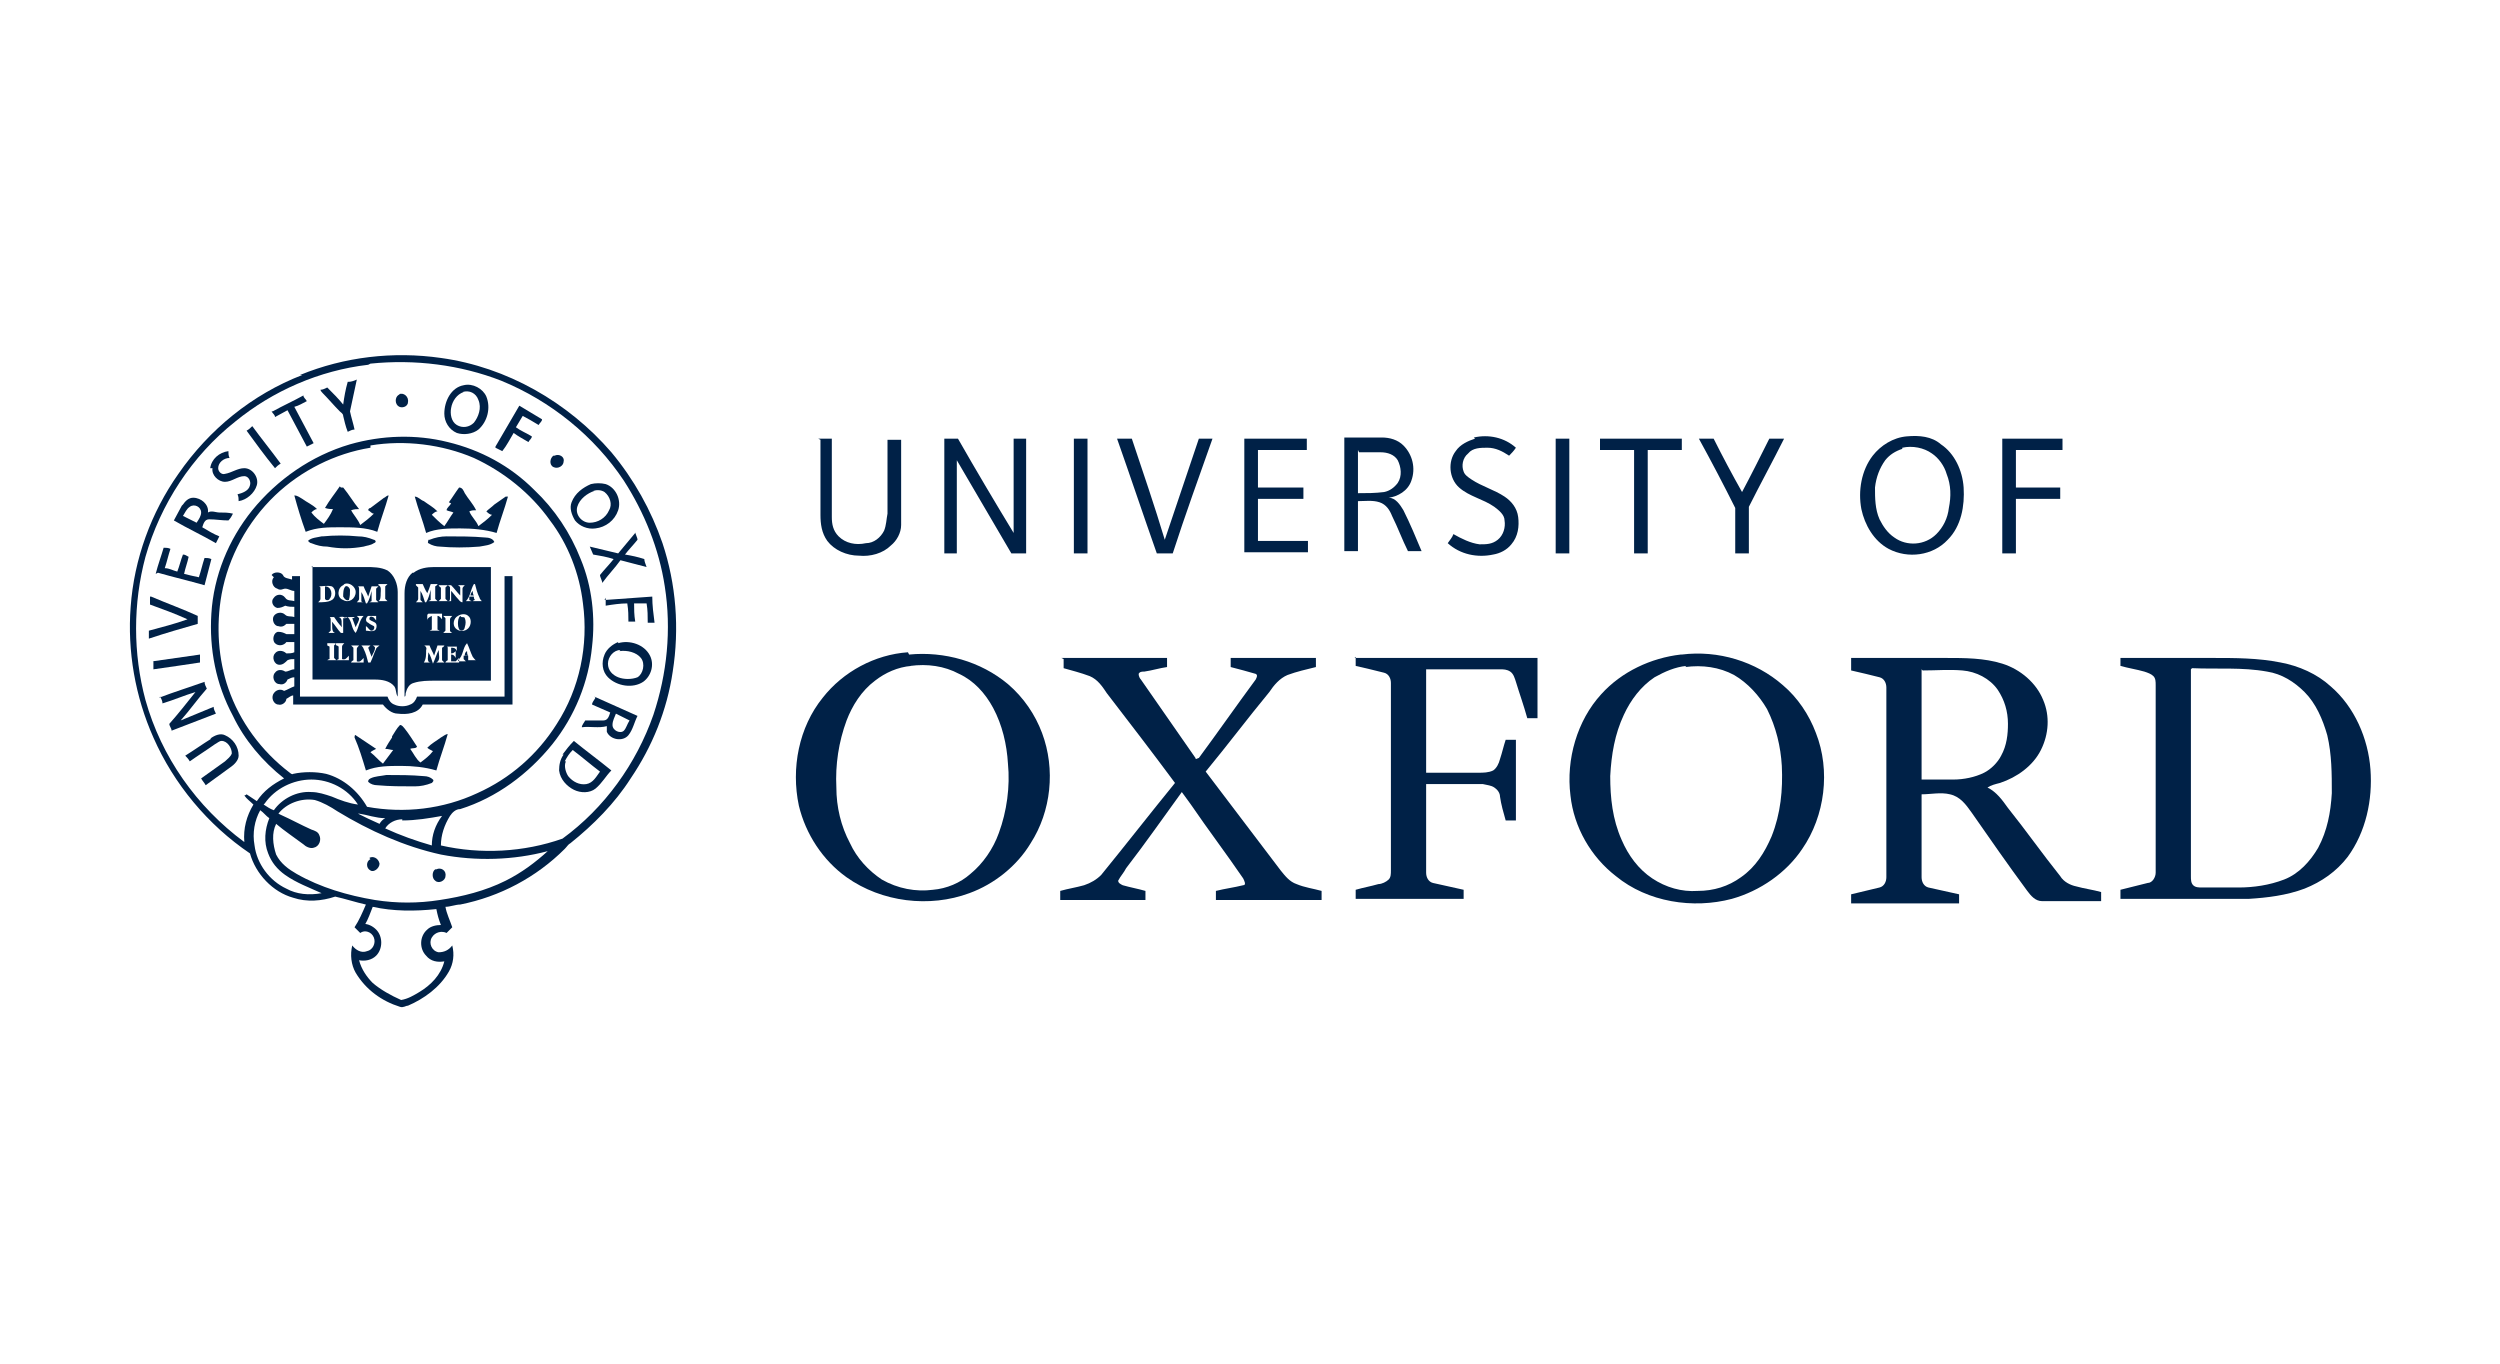 <?xml version="1.0" encoding="UTF-8"?><svg id="a" xmlns="http://www.w3.org/2000/svg" width="220" height="120" viewBox="0 0 220 120"><g id="b"><path d="M26.4,33c3.9-1.6,8.2-2.1,12.4-1.5,5.8.8,11.2,3.9,15,8.3,2,2.4,3.5,5.1,4.5,8,1.2,3.6,1.5,7.5.9,11.3-.5,3.4-1.8,6.6-3.7,9.4-1.4,2.2-3.3,4.1-5.3,5.7-.2.1-.3.3-.5.5-2.5,2.5-5.7,4.2-9.2,4.9-.4,0-.9.2-1.3.2.1.6.4,1.2.6,1.8-.2.2-.3.3-.5.5-.4-.2-1-.1-1.3.4-.3.5,0,1.2.6,1.3.5,0,.9-.2,1.2-.6.2.8.1,1.6-.3,2.3-.8,1.4-2.2,2.4-3.6,3-.2,0-.4.2-.7.1-1.6-.5-3-1.5-3.9-3-.4-.7-.5-1.6-.3-2.4.3.4.8.7,1.3.5.5-.1.8-.7.6-1.2-.2-.5-.8-.7-1.2-.4-.2-.2-.3-.3-.5-.5.4-.6.7-1.3,1-2-.9-.2-1.8-.5-2.7-.7-1.2.4-2.5.5-3.7.1-1.8-.5-3.3-2.1-3.8-3.9-3.7-2.5-6.7-6.1-8.5-10.2-1.6-3.6-2.3-7.6-2-11.5.3-4.2,1.8-8.3,4.2-11.7,2.7-3.9,6.5-7,10.9-8.7M32.4,32.1c-4.3.5-8.4,2.3-11.7,5-3.8,3-6.6,7.3-7.9,11.9-1.1,4.1-1.1,8.5,0,12.6,1.4,5,4.5,9.4,8.7,12.5-.1-1.2.2-2.3.8-3.3-.3-.3-.6-.5-.8-.8,0,0,.1,0,.2-.1.3.2.6.4.9.6.6-.9,1.4-1.5,2.4-2-1.9-1.5-3.5-3.4-4.5-5.5-1.5-2.8-2.1-5.9-1.9-9,.2-3.3,1.5-6.5,3.6-9.1,2.2-2.7,5.2-4.8,8.6-5.8,2.8-.8,5.8-.9,8.6-.2,2.9.7,5.5,2.1,7.6,4.2,1.8,1.7,3.2,3.8,4.1,6.1,1,2.4,1.3,5.1,1,7.7-.3,3.1-1.5,6.1-3.5,8.6-2.1,2.6-4.9,4.7-8.1,5.7-.4,0-.7.3-.9.6-.5.8-.8,1.7-.8,2.6,3.5.8,7.3.6,10.7-.6,3.7-2.7,6.5-6.6,8-10.9,1.2-3.6,1.6-7.5,1-11.3-.5-3.3-1.8-6.5-3.6-9.3-2.6-3.9-6.4-7-10.8-8.8-3.6-1.4-7.6-1.9-11.5-1.5M32.6,39.4c-3.1.5-6.1,2-8.4,4.2-2.4,2.3-4.1,5.4-4.7,8.7-.5,2.8-.3,5.7.6,8.3,1,2.9,2.9,5.5,5.4,7.4,0,0,.2.2.3.1.9-.2,2-.2,2.9,0,1.5.4,2.8,1.5,3.6,2.9,3.3.6,6.7.2,9.7-1.2,2.9-1.3,5.3-3.4,7-6.1,2-3.1,2.8-6.9,2.3-10.6-.3-2.6-1.3-5.2-2.9-7.3-1.7-2.4-4.1-4.3-6.7-5.5-2.8-1.2-6.1-1.6-9.1-1.1M23.2,70.8c.3.2.6.4.9.5.7-1,2-1.7,3.3-1.6.6,0,1.2.2,1.8.4.7.3,1.5.6,2.3.7-.9-1.4-2.5-2.2-4.1-2.2-1.6,0-3.2.8-4.1,2.1M24.7,71.7c.9.4,1.8.9,2.7,1.3.3.1.6.2.7.5.2.4,0,1-.5,1.1-.3.1-.7-.1-.9-.3-.8-.6-1.7-1.2-2.4-1.8-.4.8-.3,1.8,0,2.7.4.8,1.1,1.3,1.8,1.7,2.1,1.2,4.5,1.9,6.9,2.3,1.9.3,3.8.3,5.7,0,2-.3,4-.8,5.8-1.7,1.4-.7,2.6-1.6,3.7-2.6-3,.8-6.3.9-9.4.3-3.2-.7-6.3-2.1-9.1-3.8-.6-.4-1.3-.8-2-1-1.2-.2-2.5.3-3.2,1.2M22.9,71.3c-.5.9-.7,2-.5,3.1.2,1.6,1.3,3.1,2.8,3.8.9.5,2,.6,3.1.4-1.1-.5-2.2-.9-3.2-1.6-.7-.5-1.2-1.1-1.5-1.9-.4-1-.3-2.1.1-3.1-.3-.2-.5-.5-.8-.7M31.5,71.6c.6.3,1.2.6,1.9.9.1-.2.3-.4.5-.5-.8,0-1.6-.3-2.3-.4M35.4,72.1c-.6,0-1.2.3-1.5.8,1.3.6,2.7,1.1,4.1,1.5,0-.9.3-1.8.9-2.6-1.1.2-2.3.4-3.5.4M32,81.3c.4,0,.8.2,1.1.5.6.6.6,1.7,0,2.3-.4.4-1,.5-1.5.4.2.8.7,1.5,1.2,2,.7.6,1.6,1.1,2.5,1.5.6-.1,1.1-.4,1.6-.7,1-.6,1.9-1.5,2.2-2.7-.6.1-1.2,0-1.6-.5-.6-.6-.6-1.7.1-2.3.3-.3.8-.4,1.2-.4-.2-.5-.3-.9-.4-1.4-1.9.2-3.8.2-5.6-.2-.2.5-.4,1.1-.7,1.6Z" fill="#002147" stroke-width="0"/><path d="M30.7,33.6c.2,0,.5-.1.7-.2-.2.9-.4,1.9-.6,2.8.1.5.3,1.1.4,1.6-.2,0-.4.1-.6.2-.2-.5-.3-1-.4-1.4,0-.2-.2-.3-.3-.4-.5-.5-1-1.1-1.5-1.6,0,0-.2-.2-.2-.3.2,0,.4-.1.6-.2.5.5,1,1,1.4,1.5.1-.7.2-1.3.4-2Z" fill="#002147" stroke-width="0"/><path d="M40.8,33.9c.8-.2,1.7.3,2,1,.4,1,.1,2.2-.7,2.9-.5.4-1.3.5-1.9.3-.7-.3-1.1-1-1.1-1.7,0-1.1.6-2.3,1.7-2.5M40.8,34.5c-.6.2-1,.8-1.1,1.4-.1.5,0,1.2.5,1.5.5.3,1.1.2,1.5-.2.4-.5.7-1.3.4-2-.2-.6-.8-.9-1.4-.7Z" fill="#002147" stroke-width="0"/><path d="M35.1,34.7c.4-.2.9.2.8.7,0,.4-.6.6-.9.3-.3-.3-.2-.9.2-1Z" fill="#002147" stroke-width="0"/><path d="M24,36.2c.9-.5,1.8-.9,2.7-1.4,0,.2.2.3.3.5-.4.2-.7.4-1.1.5.6,1.1,1.1,2.1,1.7,3.2-.2.1-.4.2-.6.3-.6-1.1-1.1-2.1-1.7-3.2-.4.2-.7.4-1.1.6,0-.2-.2-.3-.3-.5Z" fill="#002147" stroke-width="0"/><path d="M43.6,39.3c.7-1.2,1.4-2.4,2.1-3.6.7.4,1.3.8,2,1.2,0,.2-.2.3-.3.5-.5-.3-1-.6-1.4-.8-.2.3-.4.7-.6,1,.4.3.9.5,1.4.8,0,.2-.2.3-.3.5-.5-.3-.9-.5-1.3-.8-.3.5-.6,1.1-1,1.6-.2-.1-.4-.2-.6-.3Z" fill="#002147" stroke-width="0"/><path d="M21.7,37.9c.2-.1.4-.3.5-.4.8,1.1,1.7,2.2,2.5,3.3-.2.1-.4.3-.5.4-.9-1.1-1.7-2.2-2.5-3.3Z" fill="#002147" stroke-width="0"/><path d="M129.7,38.5c1.3-.3,2.7,0,3.7.9-.2.3-.4.5-.6.7-.6-.4-1.2-.7-1.9-.7-.6,0-1.3,0-1.7.5-.5.4-.6,1.1-.4,1.6.1.3.4.5.7.7.9.6,2,.9,2.9,1.5.6.4,1.1,1,1.2,1.8.1.8,0,1.7-.6,2.4-.4.5-1,.8-1.6.9-1.4.3-2.9,0-4-1,.2-.3.4-.5.5-.8.7.4,1.5.8,2.3.9.6,0,1.1,0,1.6-.4.5-.4.7-1.1.6-1.7,0-.5-.5-.9-.9-1.2-1-.7-2.2-.9-3.1-1.7-.9-.8-1-2.3-.3-3.2.4-.6,1.1-.9,1.7-1.1Z" fill="#002147" stroke-width="0"/><path d="M167.8,38.4c1.1-.1,2.2,0,3,.7,1.2.8,1.9,2.3,2,3.8.1,1.6-.2,3.4-1.4,4.6-1.3,1.4-3.5,1.7-5.2.8-1.3-.7-2.1-2.1-2.4-3.5-.3-1.6,0-3.4,1-4.7.7-.9,1.8-1.6,3-1.7M167.4,39.5c-.6.2-1.1.5-1.5,1-.5.7-.8,1.5-.9,2.4,0,.9,0,1.9.4,2.8.3.6.7,1.2,1.3,1.6,1.1.8,2.7.7,3.7-.3.6-.6,1-1.4,1.1-2.3.2-1,.2-2-.2-3-.2-.7-.7-1.4-1.3-1.8-.7-.5-1.7-.7-2.6-.5Z" fill="#002147" stroke-width="0"/><path d="M72,38.6c.4,0,.8,0,1.2,0,0,2.3,0,4.6,0,6.9,0,.6.1,1.2.6,1.7.6.6,1.5.8,2.4.6.7,0,1.3-.5,1.6-1.1.2-.5.2-1,.3-1.5,0-2.2,0-4.4,0-6.5.4,0,.8,0,1.2,0,0,1.5,0,3,0,4.5,0,1,0,2,0,3,0,.7-.4,1.4-.9,1.8-.7.7-1.8,1-2.8.9-1.1,0-2.2-.5-2.8-1.3-.5-.7-.6-1.5-.6-2.3,0-2.2,0-4.4,0-6.6Z" fill="#002147" stroke-width="0"/><path d="M83.1,38.6c.4,0,.8,0,1.2,0,1.6,2.8,3.2,5.5,4.9,8.3,0-2.8,0-5.5,0-8.3.4,0,.7,0,1.1,0,0,3.4,0,6.7,0,10.1-.4,0-.8,0-1.3,0-1.6-2.7-3.2-5.5-4.8-8.2,0,2.7,0,5.5,0,8.2-.4,0-.7,0-1.1,0,0-3.4,0-6.7,0-10.1Z" fill="#002147" stroke-width="0"/><path d="M94.5,48.7c0-3.4,0-6.7,0-10.1.4,0,.8,0,1.2,0,0,3.4,0,6.7,0,10.1-.4,0-.8,0-1.2,0Z" fill="#002147" stroke-width="0"/><path d="M98.3,38.6h1.3c1,3,2,5.9,2.9,8.9,1-3,2-5.9,3-8.9.4,0,.8,0,1.2,0-1.2,3.4-2.4,6.7-3.5,10.1-.5,0-.9,0-1.4,0-1.2-3.4-2.3-6.7-3.5-10.1Z" fill="#002147" stroke-width="0"/><path d="M109.5,38.6c1.8,0,3.6,0,5.5,0,0,.3,0,.7,0,1-1.4,0-2.9,0-4.3,0,0,1.1,0,2.2,0,3.3,1.3,0,2.7,0,4,0,0,.3,0,.6,0,1-1.3,0-2.7,0-4,0,0,1.2,0,2.5,0,3.7,1.5,0,2.9,0,4.4,0,0,.3,0,.7,0,1-1.9,0-3.7,0-5.6,0,0-3.4,0-6.7,0-10.1Z" fill="#002147" stroke-width="0"/><path d="M118.3,48.6c0-3.4,0-6.7,0-10.1,1.1,0,2.2,0,3.3,0,.7,0,1.4.2,1.9.7.8.8,1.1,2,.7,3.1-.3.9-1.2,1.4-2,1.5.6,0,1,.6,1.3,1.1.6,1.2,1.1,2.4,1.6,3.6-.4,0-.8,0-1.2,0-.5-1-.9-2.1-1.4-3.1-.2-.5-.5-1-1.1-1.2-.6-.2-1.3-.1-1.9-.1,0,1.5,0,2.9,0,4.4-.4,0-.8,0-1.2,0M119.5,39.6c0,1.3,0,2.5,0,3.8.8,0,1.5,0,2.3-.1.5-.1.9-.4,1.2-.8.4-.6.3-1.4,0-2-.3-.5-.9-.7-1.5-.7-.6,0-1.3,0-1.9,0Z" fill="#002147" stroke-width="0"/><path d="M136.9,38.6h1.2c0,3.4,0,6.7,0,10.1-.4,0-.8,0-1.2,0v-10.1Z" fill="#002147" stroke-width="0"/><path d="M140.8,38.6c2.4,0,4.8,0,7.2,0,0,.3,0,.7,0,1-1,0-2,0-3,0,0,3,0,6,0,9.1-.4,0-.8,0-1.2,0,0-3,0-6,0-9.1-1,0-2,0-3,0v-1Z" fill="#002147" stroke-width="0"/><path d="M149.4,38.6c.5,0,.9,0,1.4,0,.8,1.6,1.6,3.1,2.5,4.7.8-1.5,1.6-3.1,2.4-4.7.4,0,.9,0,1.3,0-1,2-2.1,4-3.1,6,0,.1,0,.3,0,.4,0,1.2,0,2.5,0,3.7-.4,0-.8,0-1.2,0,0-1.3,0-2.6,0-4-1-2-2.1-4.1-3.2-6.1Z" fill="#002147" stroke-width="0"/><path d="M176.2,38.6h5.3c0,.3,0,.7,0,1-1.4,0-2.8,0-4.1,0,0,1.1,0,2.2,0,3.3,1.3,0,2.6,0,3.9,0,0,.3,0,.6,0,1-1.3,0-2.6,0-3.9,0,0,1.6,0,3.2,0,4.8h-1.2v-10.1Z" fill="#002147" stroke-width="0"/><path d="M18.5,41.2c.1-.8.8-1.4,1.6-1.5,0,.2,0,.4.1.6-.5,0-1,.4-1,.9,0,.3.3.6.6.5.6-.1,1.1-.5,1.7-.5.7,0,1.3.8,1.1,1.5-.2.7-.9,1.3-1.6,1.4,0-.2,0-.4-.1-.6.4-.1,1-.3,1.1-.8.1-.3-.1-.8-.5-.8-.6,0-1.1.5-1.7.5-.6,0-1.2-.6-1.1-1.2Z" fill="#002147" stroke-width="0"/><path d="M48.8,40.1c.4-.2.9.1.8.5,0,.4-.5.7-.9.5-.4-.2-.3-.8,0-1Z" fill="#002147" stroke-width="0"/><path d="M52,42.6c.4-.1.9-.1,1.3,0,.9.3,1.4,1.4,1.1,2.3-.3.9-1.1,1.5-2,1.6-.7.1-1.4-.2-1.8-.7-.3-.5-.5-1.1-.3-1.6.3-.8,1-1.3,1.7-1.6M52.3,43.2c-.6.2-1.3.7-1.5,1.4-.2.7.4,1.4,1.1,1.4.7,0,1.4-.4,1.7-1.1.3-.5.1-1.2-.4-1.6-.3-.2-.7-.2-1-.1Z" fill="#002147" stroke-width="0"/><path d="M30,42.9s.1,0,.2,0c.5.6.9,1.3,1.4,1.9-.2,0-.4,0-.7.1.2.4.6.8.8,1.3.4-.3.8-.6,1.2-1-.2,0-.3-.2-.5-.3,0-.1.1-.2.2-.2.4-.3.8-.6,1.2-.9.1,0,.2-.2.4-.2-.3,1.1-.7,2.1-1,3.2-1-.4-2.2-.4-3.3-.4-1,0-2,0-3,.4-.4-1.1-.7-2.1-1-3.2.3,0,.5.2.7.3.4.3.9.5,1.3.9-.2,0-.4.2-.5.3.3.4.7.7,1.1,1,.3-.4.6-.8.8-1.3-.2,0-.4,0-.7-.1.4-.7.9-1.3,1.3-1.9Z" fill="#002147" stroke-width="0"/><path d="M39.5,44.2c.3-.4.6-.9.9-1.3.3,0,.4.3.5.5.3.5.7.9,1,1.5-.2,0-.4,0-.6.1.2.5.6.8.8,1.3.4-.3.8-.6,1.2-1-.2,0-.4-.2-.5-.3.2-.2.5-.4.7-.6.3-.2.7-.5,1-.7,0,0,.1,0,.2,0-.3,1.1-.7,2.1-1,3.2-1-.3-2.1-.4-3.2-.4-1,0-2.1,0-3,.4-.3-1.1-.7-2.1-1-3.2.3,0,.5.3.8.4.4.3.8.5,1.2.9-.2,0-.4.2-.5.3.3.3.7.7,1.1,1h0c.3-.4.5-.8.8-1.2-.2-.1-.4-.1-.6-.2,0-.2.3-.4.4-.6Z" fill="#002147" stroke-width="0"/><path d="M16.1,44.4c.2-.3.5-.6.9-.6.7,0,1.4.6,1.3,1.3.3-.2.7,0,1,0,.4,0,.8,0,1.2.1-.1.2-.2.4-.4.6-.6,0-1.1-.1-1.7-.1-.4,0-.5.4-.6.7.5.3,1,.6,1.5.8-.1.2-.2.4-.3.6-1.2-.7-2.5-1.3-3.7-2,.2-.4.5-.9.7-1.3M16.7,44.6c-.3.2-.4.5-.6.8.4.2.8.4,1.2.6.2-.3.4-.6.4-.9,0-.5-.6-.8-1-.5Z" fill="#002147" stroke-width="0"/><path d="M55.9,46.8c0,.2.2.5.2.7-.4.5-.8.9-1.1,1.3.6.1,1.1.2,1.7.4,0,.2.1.4.2.7-.8-.2-1.5-.4-2.3-.6-.5.7-1.1,1.3-1.6,2,0-.2-.2-.5-.2-.7.4-.5.8-.9,1.2-1.4-.6-.2-1.2-.3-1.8-.4-.1-.2-.2-.5-.3-.7.8.2,1.7.4,2.5.6.5-.6,1-1.2,1.5-1.8Z" fill="#002147" stroke-width="0"/><path d="M28.4,47.2c1-.1,2.1-.1,3.1,0,.5,0,.9.1,1.4.3.1,0,.3.2,0,.3-.3.2-.6.2-.9.3-1.1.2-2.1.2-3.2,0-.5,0-.9-.1-1.4-.3-.1,0-.2-.1-.3-.2.3-.3.8-.3,1.2-.4Z" fill="#002147" stroke-width="0"/><path d="M37.8,47.5c.5-.2,1-.3,1.5-.3,1.1,0,2.3,0,3.4.1.3,0,.7.1.8.4-.4.3-.8.3-1.3.4-1.2.1-2.4.1-3.5,0-.3,0-.7-.1-1-.3-.1,0,0-.2,0-.3Z" fill="#002147" stroke-width="0"/><path d="M13.7,50.5c.2-.8.5-1.6.7-2.3.2,0,.4,0,.6.1-.2.6-.3,1.1-.5,1.7.4,0,.7.2,1.1.3.2-.5.3-1,.5-1.5.2,0,.3.1.5.2-.1.5-.3,1-.4,1.5.4.1.8.2,1.3.3.2-.6.3-1.1.5-1.7.2,0,.4,0,.6.1-.2.8-.4,1.5-.6,2.3-1.4-.4-2.7-.7-4.1-1.1Z" fill="#002147" stroke-width="0"/><path d="M27.4,49.9c1.6,0,3.2,0,4.8,0,.6,0,1.3,0,1.9.3.6.4.9,1.2.9,1.9,0,2.9,0,5.8,0,8.7,0,.2,0,.4,0,.5-.2-.3-.1-.6-.3-.9-.4-.5-1.1-.6-1.7-.6-1.8,0-3.7,0-5.5,0,0-3.3,0-6.7,0-10M28,51.5s.1.1.2.2c0,.3,0,.6,0,1,0,.1-.1.2-.2.3.4,0,.9,0,1.2-.2.4-.2.4-1,0-1.2-.4-.1-.8,0-1.2,0M30.2,51.5c-.5.2-.6,1.1,0,1.3.5.3,1.1-.1,1.1-.7,0-.5-.6-.9-1-.7M31.4,51.5c0,0,.2.1.2.3,0,.3,0,.6,0,.9,0,.1-.1.2-.2.3.2,0,.4,0,.6,0,0,0-.2,0-.2-.1,0-.3,0-.6,0-.8.2.3.3.7.4,1,0,0,0,0,.1,0,.2-.3.3-.7.4-1.1,0,.3,0,.6,0,.9,0,0-.2.1-.2.1.3,0,.5,0,.8,0,0,0-.1-.1-.2-.2,0-.3,0-.7,0-1,0,0,.1-.1.2-.2-.2,0-.4,0-.6,0-.1.3-.2.6-.3.9-.1-.3-.3-.6-.4-.9-.2,0-.4,0-.6,0M33.3,51.5c.3.1.2.5.2.7,0,.3,0,.6-.2.7.3,0,.5,0,.8,0,0,0-.1-.1-.2-.2,0-.3,0-.7,0-1.1,0,0,.1-.1.2-.2-.3,0-.5,0-.8,0M28.9,54.2c0,0,.2.1.2.3,0,.3,0,.7,0,1,0,0-.1.1-.2.2.2,0,.4,0,.6,0-.4-.1-.2-.7-.3-1,.3.3.5.7.8,1,0,0,.1,0,.2,0,0-.4,0-.9,0-1.3h.2c-.2-.2-.4-.1-.6-.1.4.1.2.6.3.9-.3-.3-.5-.6-.7-.9-.2,0-.4,0-.5,0M30.6,54.3c.4.4.3,1,.7,1.4h0c.3-.5.3-1.1.7-1.5-.2,0-.4,0-.6,0,0,0,.1.1.2.2,0,.3-.2.5-.3.8-.1-.3-.2-.5-.3-.8,0,0,.2,0,.2-.1-.3,0-.5,0-.8,0,0,0,0,0,0,.1M32.4,54.2c-.2.1-.3.5,0,.6.1.1.3.2.5.3.1.1,0,.4-.2.4-.2,0-.3-.3-.5-.4,0,.1,0,.3,0,.4.2,0,.5.1.7,0,.2,0,.3-.4.2-.6-.1-.2-.4-.2-.6-.4,0-.2.1-.3.3-.2.1,0,.2.2.3.3,0-.1,0-.3,0-.4-.2,0-.5,0-.6,0M28.8,56.8c0,0,.2.1.2.1,0,.4,0,.7,0,1.1,0,0-.1,0-.2.1.3,0,.5,0,.8,0,0,0-.1-.1-.2-.2,0-.4,0-.7,0-1.1,0,0,.1-.1.2-.2-.3,0-.5,0-.8,0M29.6,56.8c0,0,.1,0,.2.1,0,.4,0,.8,0,1.1,0,0-.2.1-.2.1.4,0,.8,0,1.1,0,0-.1,0-.3,0-.4-.2.2-.3.4-.6.3,0-.4,0-.7,0-1.1,0-.1.1-.2.2-.3-.3,0-.5,0-.8,0M30.9,56.8c0,0,.1.1.2.2,0,.4,0,.7,0,1.1,0,0-.2.1-.2.2.4,0,.8,0,1.1,0,0-.1,0-.3,0-.4-.2.2-.3.4-.6.3,0-.4,0-.7,0-1.1,0-.1.1-.2.2-.3-.3,0-.5,0-.8,0M31.8,56.8c0,0,.2.2.2.3.2.4.3.8.4,1.2,0,0,.1,0,.2,0,.2-.4.3-.8.5-1.2,0-.1.2-.2.3-.3-.2,0-.4,0-.6,0,0,0,.2.1.2.2,0,.3-.2.5-.3.8-.1-.3-.2-.5-.3-.8,0,0,.1-.1.2-.2-.3,0-.5,0-.8,0Z" fill="#002147" stroke-width="0"/><path d="M36.4,50.4c.5-.4,1.2-.5,1.8-.5,1.7,0,3.4,0,5,0,0,3.3,0,6.7,0,10-1.6,0-3.2,0-4.9,0-.6,0-1.3,0-1.9.2-.4.1-.6.5-.7.9,0,.1,0,.3-.1.3,0-.1,0-.2,0-.3,0-2.9,0-5.9,0-8.8,0-.7.2-1.4.7-1.8M36.6,51.5c0,0,.1.1.2.2,0,.3,0,.6,0,1,0,.1-.1.2-.2.3.2,0,.4,0,.6,0h0c0,0-.1-.1-.2-.2,0-.3,0-.6,0-.8.2.3.3.7.4,1,0,0,0,0,.1,0,.2-.3.3-.7.4-1.1,0,.3,0,.6,0,.9,0,0-.2.1-.2.1.3,0,.5,0,.8,0,0,0-.1-.1-.2-.2,0-.3,0-.7,0-1.1,0,0,.2-.1.2-.2-.2,0-.4,0-.6,0-.1.3-.2.6-.3.8-.2-.3-.3-.6-.4-.8-.2,0-.4,0-.6,0M38.6,51.5c0,0,.1.2.2.2,0,.3,0,.7,0,1,0,0-.1.1-.2.2.3,0,.5,0,.8,0,0,0-.1-.1-.2-.2,0-.3,0-.7,0-1,0,0,.1-.1.2-.2-.3,0-.5,0-.8,0M39.4,51.5c0,0,.2.1.2.2,0,.3,0,.6,0,.9,0,.2,0,.3-.2.3.2,0,.4,0,.6,0,0,0-.2,0-.3,0,0-.3,0-.6,0-.9.2.2.4.5.6.7.1.1.2.3.4.3,0-.4,0-.8,0-1.2,0-.1.1-.2.2-.3-.2,0-.4,0-.6,0,0,0,.2.1.2.2,0,.2,0,.5,0,.7-.3-.3-.5-.6-.8-.9-.2,0-.3,0-.5,0M40.9,52.9c.2,0,.4,0,.6,0,0,0-.2-.1-.2-.1,0,0,0-.2,0-.3.1,0,.2,0,.4,0,0,.1,0,.2.1.3,0,0-.1,0-.2.1.3,0,.5,0,.8,0,0,0-.2-.2-.2-.3-.2-.4-.3-.8-.4-1.2h-.1c-.3.5-.3,1.1-.7,1.5M37.6,54.1c0,.2,0,.3,0,.5,0-.2.2-.3.4-.4,0,.4,0,.8,0,1.2,0,0-.2.1-.2.1.3,0,.6,0,.9,0,0,0-.2-.1-.2-.1,0-.4,0-.8,0-1.2.2,0,.3.2.4.3,0-.2,0-.3,0-.5-.4,0-.8,0-1.2,0M39,54.2c0,0,.1.1.2.2,0,.4,0,.7,0,1.1,0,0-.1.1-.2.2.3,0,.5,0,.8,0,0,0-.2-.1-.2-.2,0-.3,0-.7,0-1,0-.1.1-.2.2-.3-.3,0-.5,0-.8,0M40.3,54.2c-.4.2-.5.8-.2,1.1.3.3.8.3,1.1,0,.3-.3.3-.9,0-1.1-.2-.2-.6-.2-.9,0M37.3,56.8c.1,0,.3.2.2.4,0,.4,0,.8-.2,1.1.2,0,.4,0,.6,0-.4,0-.2-.6-.2-.9.2.3.3.7.4,1,.2-.4.3-.8.5-1.2,0,.4.2.9-.2,1.1.3,0,.5,0,.7,0,0,0-.1-.1-.2-.2,0-.4,0-.7,0-1.1,0,0,.2-.1.2-.2-.2,0-.4,0-.6,0-.1.3-.2.6-.3.9-.1-.3-.3-.6-.4-.9-.2,0-.4,0-.6,0M39.2,56.8c0,0,.2.1.2.2,0,.4,0,.7,0,1.1,0,0-.2.1-.2.2.4,0,.8,0,1.2,0,0-.1,0-.3,0-.4,0,0-.2.2-.3.3-.1,0-.2,0-.4,0,0-.2,0-.4,0-.6.2,0,.3.1.4.3,0-.2,0-.4,0-.6-.1.1-.2.2-.4.2,0-.2,0-.4,0-.5.2,0,.4,0,.5.3,0-.1,0-.3,0-.4-.4,0-.7,0-1.1,0M40.4,58.2c.2,0,.4,0,.6,0,0,0-.1-.1-.2-.2,0,0,0-.2,0-.3.1,0,.2,0,.4,0,0,.2,0,.3,0,.4.2,0,.5,0,.7,0-.1,0-.2-.2-.3-.3-.2-.4-.3-.8-.5-1.2-.4.4-.3,1.1-.8,1.5Z" fill="#002147" stroke-width="0"/><path d="M23.9,50.6c.2-.3.8-.3,1,0,.1.3.5.3.8.4,0,0,0-.2,0-.3.2,0,.5,0,.7,0,0,3.5,0,7.1,0,10.6,2.6,0,5.1,0,7.7,0,.1.3.3.6.6.7.4.2,1,.2,1.4,0,.3-.1.5-.4.6-.7,2.6,0,5.1,0,7.7,0,0-3.5,0-7.1,0-10.6.2,0,.5,0,.7,0,0,3.8,0,7.5,0,11.3-2.6,0-5.3,0-7.9,0-.4.8-1.4.9-2.2.8-.5,0-1-.4-1.3-.8-2.6,0-5.3,0-7.9,0,0-.3,0-.5,0-.8-.2,0-.4.2-.6.3,0,.3-.4.6-.7.5-.4,0-.7-.6-.4-1,.2-.3.6-.4.9-.2.3-.1.6-.3.9-.4,0-.3,0-.5,0-.8-.2,0-.4.1-.6.2-.1.3-.4.5-.7.4-.5,0-.7-.7-.4-1,.2-.3.6-.3.9-.1.3,0,.5-.2.8-.2,0-.3,0-.6,0-.9-.2,0-.4,0-.6.1-.2.2-.4.4-.7.4-.5,0-.7-.7-.4-1,.2-.3.7-.3,1,0,.2,0,.5,0,.7-.1,0-.3,0-.6,0-.9-.2,0-.4,0-.7,0-.2.3-.7.4-1,.1-.3-.3-.1-1,.3-1,.3,0,.5.1.7.2.2,0,.4,0,.7,0,0-.3,0-.6,0-.9-.2,0-.5,0-.7,0-.2.2-.4.3-.7.2-.4,0-.6-.6-.4-.9.2-.3.7-.4,1-.1.2.2.5.1.8.2,0-.3,0-.6,0-.9-.3,0-.5,0-.8-.1-.2.1-.4.2-.7.2-.4-.1-.6-.6-.3-.9.2-.3.7-.4,1,0,.2.3.5.2.8.3,0-.3,0-.6,0-.9-.3,0-.5-.2-.8-.2-.2,0-.4.2-.7,0-.4-.1-.6-.7-.3-1Z" fill="#002147" stroke-width="0"/><path d="M28.6,51.6c.6,0,.7.8.4,1.1,0,.1-.3.2-.4,0,0-.4,0-.7,0-1.1Z" fill="#002147" stroke-width="0"/><path d="M30.4,51.6c.2-.1.4.2.4.3,0,.3,0,.6-.1.9-.2.1-.4-.1-.5-.3,0-.3,0-.7.2-.9Z" fill="#002147" stroke-width="0"/><path d="M41.4,52.4c0-.1.1-.3.2-.4,0,.1,0,.3.1.4,0,0-.2,0-.3,0Z" fill="#002147" stroke-width="0"/><path d="M53.2,52.8c1.4-.1,2.8-.2,4.2-.3,0,.8.1,1.5.2,2.3-.2,0-.4,0-.6,0,0-.6,0-1.1-.1-1.7-.4,0-.8,0-1.1,0,0,.5,0,1,.1,1.6-.2,0-.4,0-.6,0,0-.5,0-1-.1-1.6-.6,0-1.3.1-1.9.2,0-.2,0-.4,0-.7Z" fill="#002147" stroke-width="0"/><path d="M13.3,52.5c1.4.6,2.8,1.1,4.1,1.7,0,.2,0,.5,0,.7-1.4.4-2.8.8-4.3,1.3,0-.2,0-.5,0-.7,1.1-.3,2.3-.6,3.4-1-1.1-.5-2.2-.9-3.3-1.3,0-.2,0-.5,0-.7Z" fill="#002147" stroke-width="0"/><path d="M40.6,54.3c.1,0,.3,0,.3.1.1.2.1.5,0,.8,0,.1-.1.3-.3.3-.2,0-.3-.3-.3-.6,0-.2,0-.5.2-.7Z" fill="#002147" stroke-width="0"/><path d="M54.4,56.6c1-.3,2.3.1,2.8,1.1.4.8.1,1.8-.6,2.3-.9.6-2.3.4-3.1-.4-.5-.5-.6-1.3-.3-2,.2-.5.7-.9,1.2-1.1M54.6,57.2c-.6,0-1.1.6-1.1,1.2,0,.6.4,1,.9,1.2.5.2,1.2.2,1.7,0,.5-.3.7-1.2.3-1.7-.4-.5-1.2-.7-1.9-.6Z" fill="#002147" stroke-width="0"/><path d="M40.9,57.7c0-.1,0-.3.2-.4,0,.1,0,.3.1.4,0,0-.2,0-.3,0Z" fill="#002147" stroke-width="0"/><path d="M80,57.6c3.1-.3,6.3.6,8.7,2.6,1.4,1.2,2.4,2.7,3,4.3,1.2,3.2.8,6.9-1,9.7-1.2,2-3.2,3.6-5.4,4.4-3.5,1.3-7.7.8-10.8-1.4-2.1-1.5-3.6-3.8-4.2-6.3-.7-3.3,0-6.9,2.1-9.5,1.8-2.3,4.6-3.8,7.5-4M80.2,58.6c-1.2.1-2.3.6-3.2,1.3-1.2.9-2,2.2-2.5,3.5-.7,1.9-1,3.9-.9,5.9,0,1.7.4,3.4,1.2,4.9.6,1.3,1.6,2.4,2.8,3.2,1.4.8,3,1.1,4.5.9,1.2-.1,2.4-.6,3.3-1.4,1.1-.9,2-2.2,2.5-3.6.7-1.9,1-4.1.8-6.1-.1-1.7-.5-3.4-1.3-4.9-.7-1.3-1.7-2.4-3-3-1.3-.7-2.8-.9-4.3-.7Z" fill="#002147" stroke-width="0"/><path d="M148,57.6c3.2-.4,6.5.6,8.9,2.7,1.3,1.1,2.3,2.6,2.9,4.2,1.3,3.3.8,7.3-1.2,10.2-1.4,2.1-3.7,3.7-6.2,4.4-3.4.9-7.4.3-10.2-2-2.2-1.7-3.7-4.3-4-7.1-.4-3.2.6-6.6,2.7-8.9,1.8-2,4.4-3.2,7-3.5M148.4,58.6c-1,.1-1.9.5-2.8,1-1.2.8-2.1,2-2.7,3.3-.8,1.7-1.1,3.5-1.2,5.4,0,1.9.2,3.8,1,5.6.6,1.4,1.5,2.6,2.7,3.4,1.2.8,2.6,1.2,4,1.1,1.4,0,2.7-.4,3.8-1.2,1.3-.9,2.1-2.2,2.7-3.6.8-2,1-4.1.9-6.2-.1-1.7-.5-3.4-1.3-5-.7-1.2-1.7-2.3-2.9-3-1.3-.7-2.8-.9-4.3-.7Z" fill="#002147" stroke-width="0"/><path d="M13.4,58.2c1.4-.2,2.8-.4,4.2-.6v.7c-1.3.2-2.7.4-4.1.6,0-.2,0-.4,0-.7Z" fill="#002147" stroke-width="0"/><path d="M93.4,57.9c3.1,0,6.2,0,9.3,0,0,.3,0,.5,0,.8-.7.1-1.3.3-2,.4-.2,0-.4,0-.5.2,0,.2.1.4.2.5,1.6,2.3,3.2,4.6,4.8,6.9,0,.2.2,0,.3,0,1.7-2.3,3.3-4.6,5-6.9.1-.2.2-.4,0-.5-.7-.2-1.4-.4-2.2-.6,0-.3,0-.5,0-.8,2.5,0,5,0,7.5,0,0,.3,0,.5,0,.8-.8.2-1.7.4-2.5.7-.7.3-1.2.9-1.6,1.5-1.9,2.3-3.7,4.7-5.6,7,2.2,2.9,4.4,5.8,6.6,8.7.4.5.8,1,1.4,1.2.7.3,1.5.4,2.2.6,0,.3,0,.5,0,.8-3.1,0-6.2,0-9.3,0,0-.3,0-.5,0-.8.8-.2,1.6-.3,2.4-.5.3,0,.1-.4,0-.6-1.5-2.2-3.1-4.3-4.6-6.5-.3-.4-.5-.7-.8-1.1-1.6,2.2-3.2,4.5-4.9,6.7-.2.4-.5.7-.7,1.1,0,.2.2.3.4.4.7.2,1.3.3,2,.5,0,.3,0,.5,0,.8-2.5,0-5,0-7.5,0,0-.3,0-.5,0-.8.7-.2,1.4-.3,2.1-.5.6-.2,1.1-.5,1.5-.9,2.2-2.7,4.3-5.4,6.5-8.1-2-2.7-4-5.3-6-7.9-.4-.6-.8-1.2-1.5-1.5-.8-.3-1.6-.5-2.3-.7,0-.3,0-.5,0-.8Z" fill="#002147" stroke-width="0"/><path d="M119.2,57.9c5.4,0,10.7,0,16.1,0,0,1.8,0,3.5,0,5.3-.3,0-.6,0-.9,0-.3-1.1-.7-2.2-1-3.2-.1-.3-.2-.7-.5-.9-.3-.2-.6-.2-.9-.2-2.2,0-4.4,0-6.5,0,0,3,0,6.1,0,9.1,1.5,0,3.1,0,4.6,0,.4,0,.9,0,1.3-.2.3-.2.5-.6.6-1,.2-.6.3-1.1.5-1.7.3,0,.6,0,.9,0,0,2.4,0,4.7,0,7.1-.3,0-.6,0-.9,0-.2-.7-.4-1.4-.5-2.1,0-.3-.2-.6-.5-.8-.3-.2-.6-.2-1-.3-1.7,0-3.4,0-5,0,0,2.6,0,5.2,0,7.8,0,.4.2.8.6.9.9.2,1.8.4,2.7.6,0,.3,0,.5,0,.8-3.2,0-6.3,0-9.5,0,0-.3,0-.5,0-.8.7-.2,1.3-.3,2-.5.3,0,.7-.2.9-.4.2-.2.2-.5.2-.8,0-5.5,0-11,0-16.5,0-.4-.2-.8-.6-.9-.8-.2-1.6-.4-2.5-.6,0-.3,0-.5,0-.8Z" fill="#002147" stroke-width="0"/><path d="M162.9,57.9h8.3c1.7,0,3.4,0,5,.5,1.6.5,3,1.7,3.6,3.2.6,1.4.5,3-.2,4.4-.7,1.4-2.1,2.4-3.6,2.9-.4.1-.8.2-1.1.4.8.4,1.3,1.1,1.8,1.8,1.6,2,3,4,4.6,6,.3.5.9.8,1.4.9.7.2,1.5.3,2.2.5,0,.3,0,.5,0,.8-1.7,0-3.5,0-5.2,0-.6,0-1-.5-1.3-.9-1.7-2.3-3.3-4.6-4.9-6.9-.5-.7-1-1.4-1.9-1.6-.8-.2-1.7,0-2.5,0,0,2.4,0,4.8,0,7.3,0,.4.2.8.6.9.9.2,1.8.4,2.7.6,0,.3,0,.5,0,.8-3.2,0-6.3,0-9.5,0,0-.3,0-.5,0-.8.8-.2,1.7-.4,2.5-.6.4-.1.6-.5.6-.9,0-5.6,0-11.1,0-16.7,0-.4-.2-.8-.6-.9-.8-.2-1.6-.4-2.5-.6,0-.3,0-.5,0-.8M169.1,58.9c0,3.2,0,6.5,0,9.7.9,0,1.8,0,2.8,0,.9,0,1.9-.2,2.7-.6.6-.3,1.2-.9,1.5-1.5.5-.9.6-1.9.6-2.8,0-1.1-.3-2.1-.9-3-.7-1-1.9-1.6-3.1-1.7-1.2-.1-2.3,0-3.5,0Z" fill="#002147" stroke-width="0"/><path d="M186.6,57.9h8.1c2,0,4,0,6,.4,1.6.3,3.2,1,4.4,2.1,2.1,1.8,3.3,4.6,3.5,7.3.2,2.7-.4,5.5-2,7.7-1,1.3-2.3,2.2-3.8,2.8-1.6.6-3.3.8-4.9.9-3.8,0-7.5,0-11.3,0,0-.3,0-.5,0-.8.8-.2,1.6-.4,2.4-.6.4,0,.7-.5.7-.9,0-5.5,0-11,0-16.5,0-.3,0-.6-.2-.8-.2-.2-.5-.3-.8-.4-.7-.2-1.4-.3-2.1-.5,0-.3,0-.5,0-.8M192.8,58.9c0,6.1,0,12.2,0,18.2,0,.3,0,.6.2.8.2.2.5.2.8.2,1.1,0,2.1,0,3.2,0,1.3,0,2.7-.2,4-.7,1.3-.5,2.3-1.6,3-2.8.8-1.5,1.1-3.1,1.2-4.8,0-1.7,0-3.4-.4-5.1-.4-1.4-1-2.8-2-3.8-.9-.9-2-1.6-3.3-1.8-2.2-.4-4.4-.2-6.6-.3Z" fill="#002147" stroke-width="0"/><path d="M14,61.4c1.3-.5,2.6-.9,4-1.4,0,.2.1.4.2.6-.8.9-1.5,1.9-2.3,2.8,1-.4,1.9-.8,2.9-1.2,0,.2.1.4.2.6-1.3.5-2.6,1-3.9,1.5,0-.2-.2-.4-.2-.6.8-.9,1.5-1.8,2.3-2.8-1,.3-1.9.7-2.9,1,0-.2-.1-.4-.2-.6Z" fill="#002147" stroke-width="0"/><path d="M52.3,61.3c1.3.6,2.5,1.1,3.8,1.7-.3.6-.4,1.2-.8,1.7-.5.6-1.6.4-1.9-.3,0-.2,0-.3,0-.5-.7.2-1.5,0-2.2.1,0-.2.2-.4.3-.6.5,0,1.1,0,1.6,0,.4,0,.5-.4.6-.7-.5-.2-1.1-.5-1.6-.7,0-.2.2-.4.3-.6M53.9,63.8c0,.5.7.8,1,.5.2-.2.3-.6.5-.9-.4-.2-.8-.4-1.2-.6-.1.3-.3.6-.3,1Z" fill="#002147" stroke-width="0"/><path d="M34.5,64.8c.2-.3.4-.7.7-1,.2,0,.3.2.4.3.4.5.7,1,1.1,1.6-.1.2-.4.1-.6.2.3.4.5.9.9,1.2.4-.3.8-.6,1.1-1-.2-.1-.4-.2-.5-.3.4-.4.8-.6,1.2-.9.2-.1.4-.3.6-.3-.3,1.1-.7,2.1-1,3.2-1-.3-2.1-.4-3.1-.4-1.1,0-2.1,0-3.1.4-.3-1-.6-2-1-2.9,0,0,0-.3.1-.2.6.4,1.2.8,1.8,1.2-.2.1-.4.2-.5.3.4.3.7.7,1.1,1,.3-.4.6-.8.9-1.2-.2,0-.4-.1-.7-.1.2-.4.4-.7.6-1Z" fill="#002147" stroke-width="0"/><path d="M18.5,65c.4-.3.9-.5,1.3-.3.7.3,1.2,1,1.2,1.8,0,.4-.4.8-.7,1-.7.5-1.5,1.1-2.2,1.6-.1-.2-.3-.4-.4-.6.7-.5,1.4-1,2.1-1.5.2-.2.5-.4.6-.7,0-.5-.4-1.1-.9-1.1-.2,0-.4.2-.6.3-.7.5-1.5,1-2.2,1.5-.1-.2-.3-.4-.4-.5.8-.5,1.5-1,2.3-1.5Z" fill="#002147" stroke-width="0"/><path d="M49.5,66.4c.3-.4.6-.8,1-1.2,1.1.9,2.2,1.7,3.3,2.6-.5.5-.8,1.1-1.4,1.6-.5.4-1.3.4-1.9.1-.6-.3-1.2-.9-1.3-1.7,0-.5.1-1,.4-1.4M49.8,67c-.2.4,0,1,.2,1.3.4.5,1,.8,1.6.7.6-.1.9-.7,1.2-1.1-.8-.6-1.6-1.3-2.4-1.9-.3.3-.5.6-.7,1Z" fill="#002147" stroke-width="0"/><path d="M34,68.2c1.1,0,2.2,0,3.3.1.3,0,.6.1.8.3.1.1,0,.2-.1.3-.5.2-1,.3-1.5.3-1.1,0-2.2,0-3.3-.1-.3,0-.6-.1-.8-.3,0-.1,0-.2.2-.3.4-.2.9-.2,1.4-.3Z" fill="#002147" stroke-width="0"/><path d="M32.5,75.5c.3-.2.8,0,.9.5,0,.4-.5.8-.8.6-.4-.2-.4-.8,0-1Z" fill="#002147" stroke-width="0"/><path d="M38.4,76.5c.4-.2.9.1.8.6,0,.4-.6.7-.9.4-.3-.2-.3-.8,0-1Z" fill="#002147" stroke-width="0"/></g></svg>
